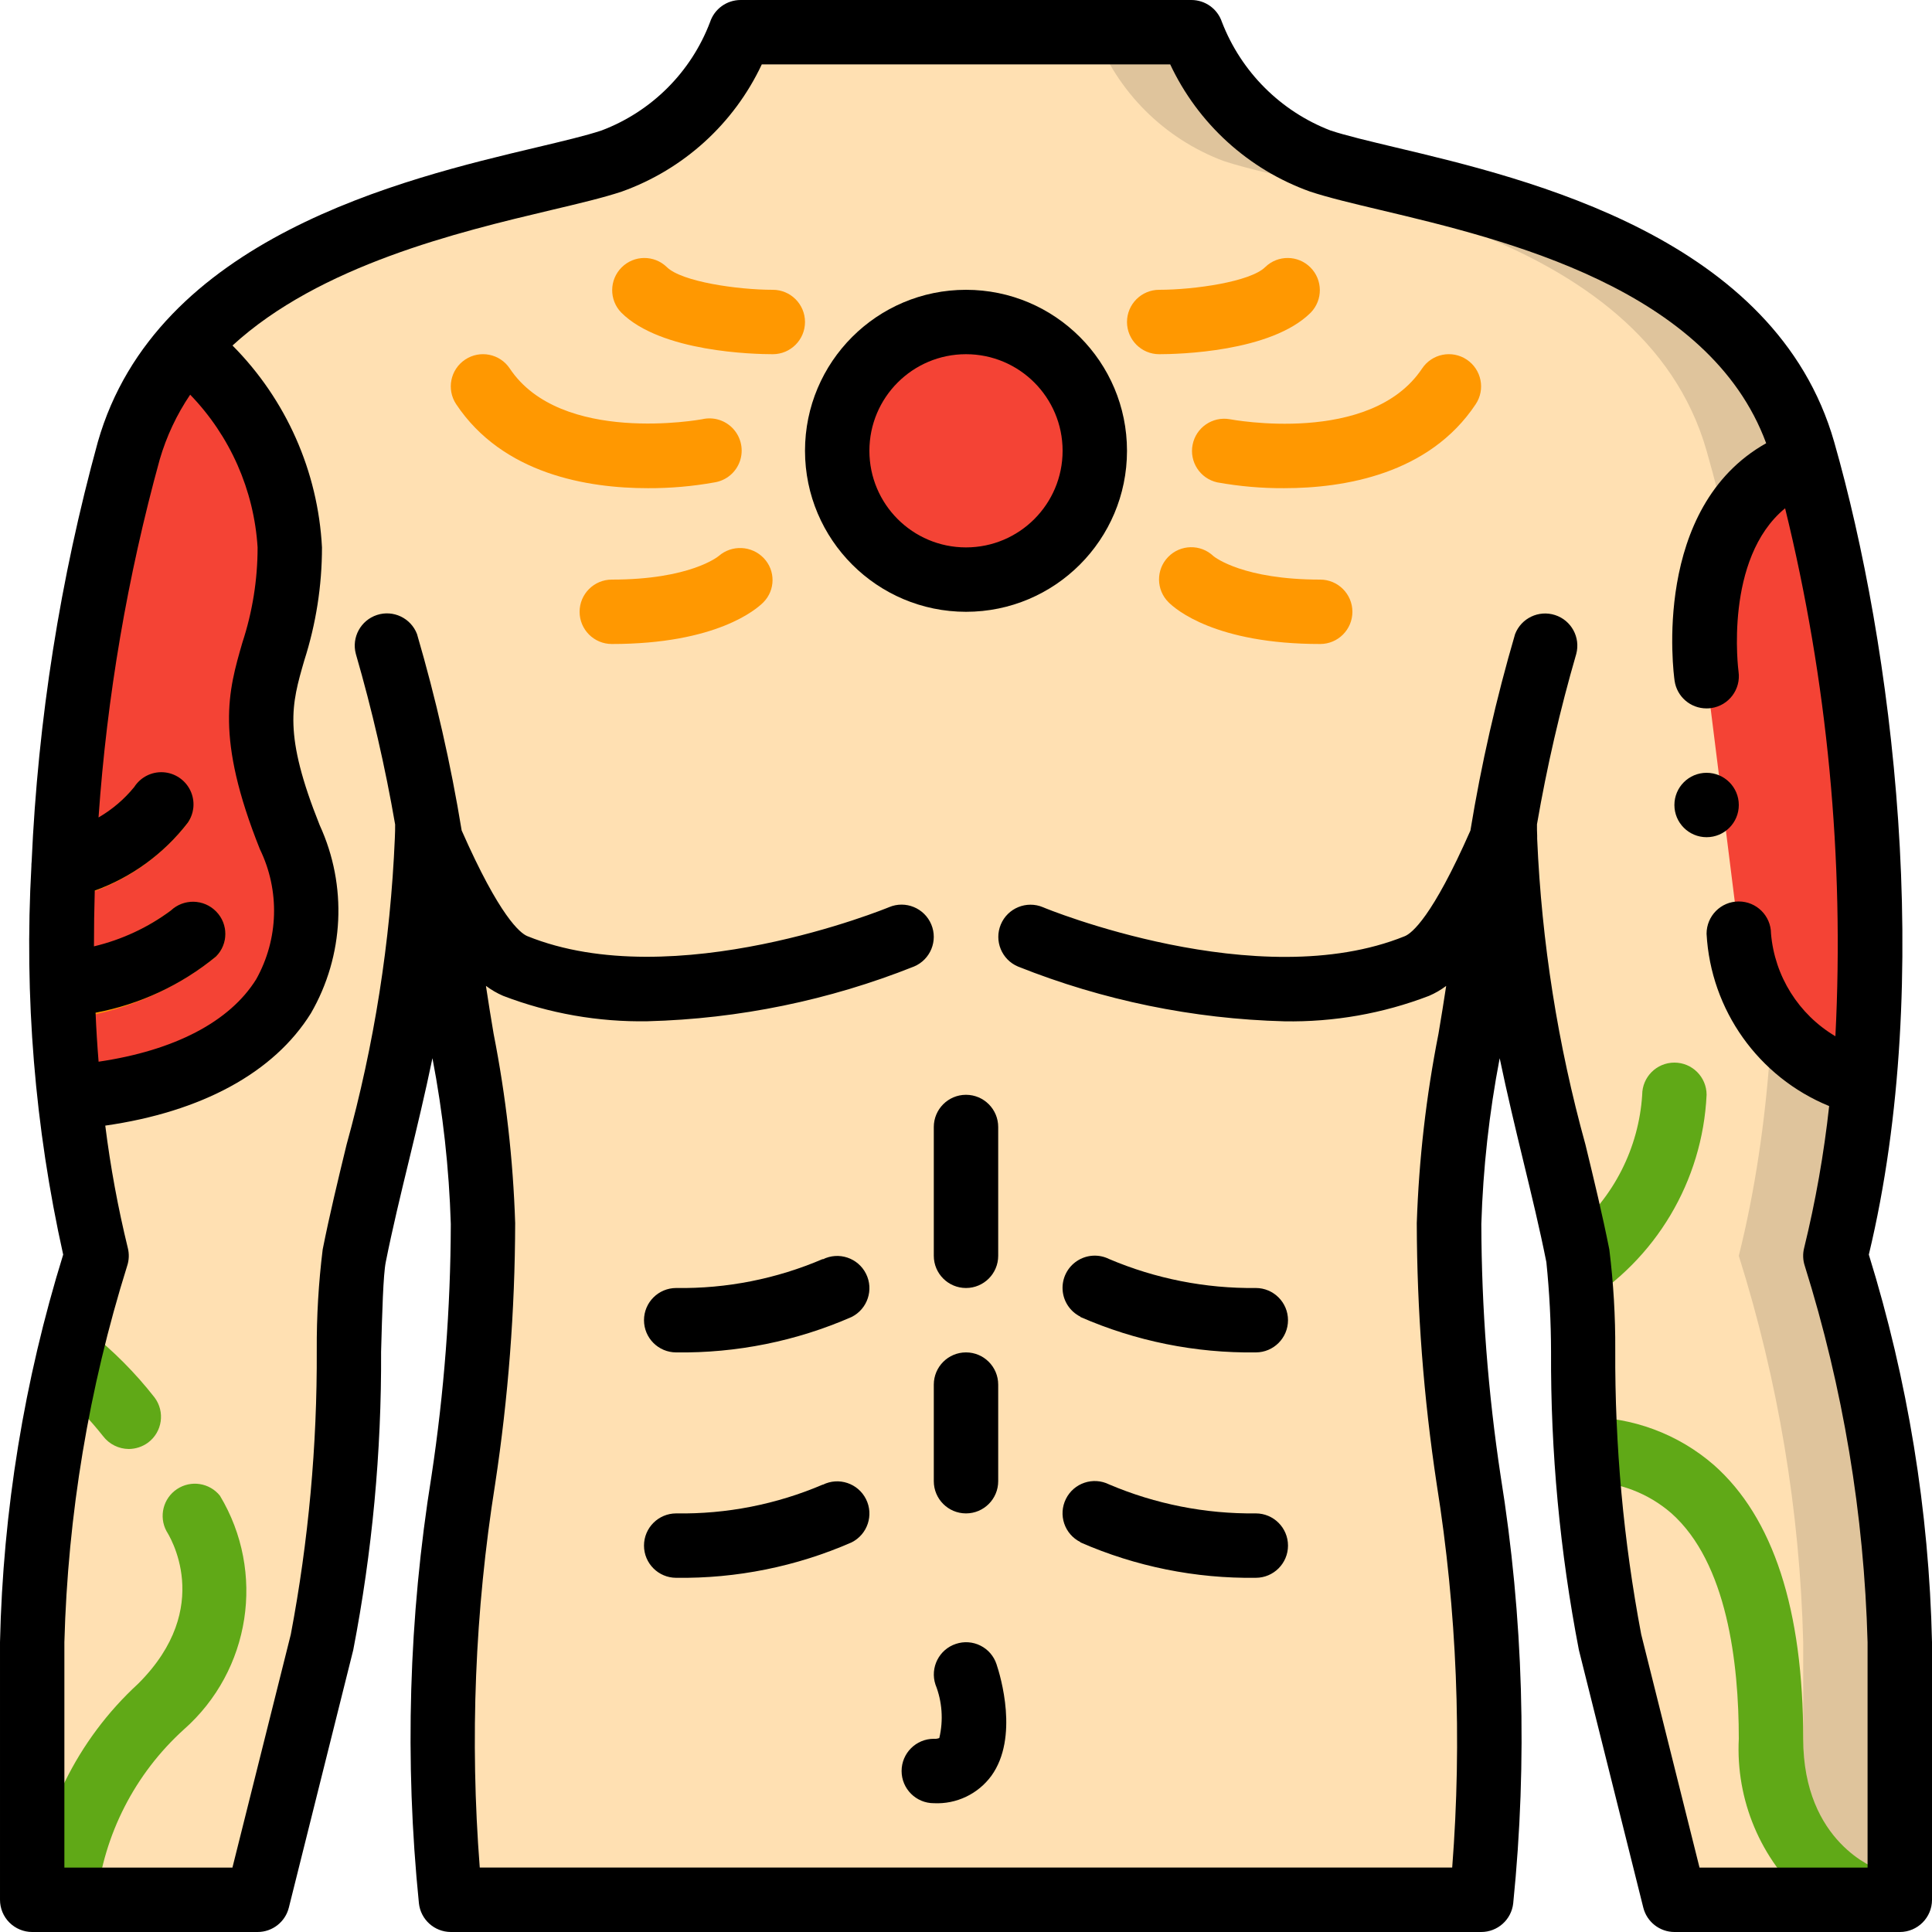 <?xml version="1.0" encoding="UTF-8"?> <svg xmlns="http://www.w3.org/2000/svg" height="512" viewBox="0 0 60 60" width="512"> <g id="Page-1" fill="none" fill-rule="evenodd"> <g id="008---Tattooed-Chest" fill-rule="nonzero"> <path id="Shape" d="m59 51v8h-7l-2-8c-.366-1.641-.591-3.31-.67-4.99-.04-.68-.08-1.35-.1-2-.05-1.34-.07-2.57-.11-3.5-.009-.505-.049-1.01-.12-1.51-.05-.25-.1-.5-.16-.75-.78-3.61-1.99-7.31-2.1-12.2v-.04c-.01-.15-.01-.32-.01-.48-.24 1.3-.49 2.83-.73 4.58v.01c-.508 2.602-.842 5.234-1 7.88-.1 7.07 2 12 1 21h-32c-1-9 1.1-13.93 1-21-.158-2.646-.492-5.278-1-7.88v-.01c-.24-1.75-.49-3.28-.73-4.58 0 .16 0 .33-.01.48v.04c-.12 5.23-1.49 9.09-2.26 12.95-.28 1.39 0 8-1 12l-2 8h-7v-8c.032-2.614.333-5.218.9-7.77v-.01c.16-.77.33-1.46.48-2.06.35-1.34.62-2.16.62-2.16-.396-1.618-.676-3.262-.84-4.92-.08-.8-.15-1.61-.19-2.42-.03-.67-.05-1.34-.05-2.01-.01-.37-.01-.75 0-1.13 0-.19 0-.39.01-.58.01-.69.04-1.37.09-2.06.03-.52.06-1.06.11-1.58.06-.72.14-1.44.23-2.15l.03-.21c.05-.41.11-.82.17-1.22s.12-.8.19-1.19.14-.79.22-1.17c-.01-.01-.01-.01 0-.02.15-.76.31-1.51.48-2.23.09-.37.18-.73.27-1.08s.18-.69.28-1.03c.05-.18.11-.36.17-.53.05-.12.09-.24.14-.35.363-.88.873-1.692 1.51-2.4 3.61-4.09 10.73-4.9 13.18-5.72 1.849-.693 3.307-2.151 4-4h14c.693 1.849 2.151 3.307 4 4 3 1 13 2 15 9s3 17 1 25c1.224 3.887 1.897 7.926 2 12z" fill="#ffe0b2"></path> <path id="Shape" d="m57 39c2-8 1-18-1-25s-12-8-15-9c-1.849-.693-3.307-2.151-4-4h-3c.693 1.849 2.151 3.307 4 4 3 1 13 2 15 9s3 17 1 25c1.224 3.887 1.897 7.926 2 12v8h3v-8c-.103-4.074-.776-8.113-2-12z" fill="#dfc49c"></path> <circle id="Oval" cx="30" cy="14" fill="#f44335" r="4"></circle> <path id="Shape" d="m24 11c-.57 0-3.477-.062-4.707-1.293-.379-.392-.374-1.016.012-1.402.386-.386 1.009-.391 1.402-.012.459.458 2.208.707 3.293.707.552 0 1 .448 1 1 0 .552-.448 1-1 1z" fill="#ff9801"></path> <path id="Shape" d="m20.119 15.161c-1.857 0-4.5-.43-5.951-2.606-.307-.46-.183-1.08.277-1.387s1.08-.183 1.387.277c1.584 2.377 5.929 1.583 5.972 1.575.356-.084.729.033.973.305s.321.655.2 1-.421.596-.781.655c-.685.124-1.381.184-2.077.181z" fill="#ff9801"></path> <path id="Shape" d="m19 20c-.552 0-1-.448-1-1s.448-1 1-1c2.444 0 3.31-.724 3.318-.731.409-.356 1.025-.328 1.4.063.37.386.365.996-.012 1.375-.215.216-1.456 1.293-4.706 1.293z" fill="#ff9801"></path> <path id="Shape" d="m36 11c-.552 0-1-.448-1-1 0-.552.448-1 1-1 1.086 0 2.835-.249 3.294-.707.392-.379 1.016-.374 1.402.012.386.386.391 1.009.012 1.402-1.231 1.231-4.138 1.293-4.708 1.293z" fill="#ff9801"></path> <path id="Shape" d="m39.881 15.161c-.698.004-1.394-.057-2.081-.181-.53-.119-.868-.638-.762-1.171.106-.532.617-.883 1.152-.79.042.008 4.372.827 5.974-1.574.307-.46.927-.584 1.387-.277s.584.927.277 1.387c-1.447 2.176-4.09 2.606-5.947 2.606z" fill="#ff9801"></path> <path id="Shape" d="m41 20c-3.25 0-4.491-1.077-4.707-1.293-.391-.385-.399-1.014-.016-1.409.382-.394 1.011-.407 1.408-.027.056.046.941.729 3.315.729.552 0 1 .448 1 1s-.448 1-1 1z" fill="#ff9801"></path> <path id="Shape" d="m5.71 53.71c-1.518 1.374-2.482 3.255-2.71 5.29h-2c.217-2.57 1.391-4.965 3.29-6.71 2.4-2.39.94-4.64.88-4.74-.244-.455-.102-1.021.329-1.306.43-.285 1.007-.196 1.331.206 1.427 2.373.956 5.427-1.12 7.26z" fill="#60a917"></path> <path id="Shape" d="m4.6 44.8c-.174.128-.384.198-.6.2-.314-.002-.61-.15-.8-.4-.391-.495-.826-.954-1.3-1.37v-.01c.16-.77.33-1.46.48-2.06.135.031.262.093.37.18.763.603 1.451 1.294 2.05 2.06.331.442.242 1.069-.2 1.4z" fill="#60a917"></path> <path id="Shape" d="m53 34c-.126 2.682-1.581 5.124-3.88 6.51-.009-.505-.049-1.01-.12-1.51-.05-.25-.1-.5-.16-.75 1.273-1.06 2.054-2.597 2.16-4.25 0-.552.448-1 1-1s1 .448 1 1z" fill="#60a917"></path> <path id="Shape" d="m59 58.28v.72h-2.9c-1.424-1.261-2.197-3.101-2.1-5 0-2.35-.36-5.47-2.1-7.01-.715-.619-1.625-.966-2.57-.98-.04-.68-.08-1.35-.1-2 1.47-.005 2.891.525 4 1.49 1.84 1.63 2.77 4.49 2.77 8.5 0 3.24 2.29 4.04 2.32 4.05z" fill="#60a917"></path> <path id="Shape" d="m2.16 34.08c-.08-.8-.15-1.61-.19-2.42-.03-.67-.05-1.34-.05-2.01-.01-.37-.01-.75 0-1.13 0-.19 0-.39.01-.58.01-.69.04-1.37.09-2.06.03-.52.06-1.06.11-1.58.06-.72.14-1.44.23-2.15l.03-.21c.05-.41.11-.82.17-1.22s.12-.8.19-1.19.14-.79.22-1.17c-.01-.01-.01-.01 0-.02.15-.76.31-1.51.48-2.23.09-.37.18-.73.27-1.08s.18-.69.28-1.03c.05-.18.11-.36.17-.53.05-.12.09-.24.14-.35.363-.88.873-1.692 1.51-2.4 1.17 1.11 3.18 3.44 3.18 6.28 0 4-2 4 0 9 1.66 4.15-.81 7.61-6.84 8.08z" fill="#f44335"></path> <path id="Shape" d="m6.71 29.71c-1.318 1.056-2.904 1.724-4.58 1.93-.053.012-.106.018-.16.02-.03-.67-.05-1.34-.05-2.01 1.223-.17 2.384-.641 3.38-1.37.401-.371 1.025-.358 1.41.03.381.389.381 1.011 0 1.4z" fill="#ff9801"></path> <path id="Shape" d="m5.83 25.56c-.907 1.163-2.178 1.987-3.61 2.34-.084.028-.172.041-.26.04h-.03c.01-.69.04-1.37.09-2.06.843-.257 1.592-.758 2.15-1.44.2-.297.543-.464.9-.439s.673.238.83.56.13.702-.07.999z" fill="#ff9801"></path> <path id="Shape" d="m57.88 33.7c-2.161-.582-3.718-2.468-3.88-4.7l-1-8s-.77-5.37 3.08-6.7c1.728 6.312 2.337 12.878 1.8 19.4z" fill="#f44335"></path> <g fill="#000"> <path id="Shape" d="m1 60h7c.459-0.0.859-.312.97-.757l2-8c.59-3.052.88-6.154.865-9.262.034-1.23.066-2.391.145-2.786.208-1.042.459-2.078.725-3.174.242-1 .495-2.05.725-3.158.326 1.699.517 3.422.57 5.151-.007 2.62-.208 5.235-.6 7.825-.707 4.388-.838 8.849-.39 13.271.056.505.482.888.99.89h32c.51 0.0.938-.383.994-.89.448-4.422.317-8.883-.39-13.271-.392-2.59-.593-5.206-.6-7.826.053-1.729.244-3.45.57-5.149.231 1.107.483 2.157.725 3.157.266 1.1.517 2.132.725 3.177.095.925.143 1.853.145 2.783-.015 3.108.275 6.21.865 9.262l2 8c.111.443.509.755.966.757h7c.552 0 1-.448 1-1v-8c-.092-4.084-.753-8.135-1.962-12.037 2.066-8.6.722-18.944-1.076-25.238-1.814-6.347-9.489-8.167-13.612-9.145-.834-.2-1.555-.369-2.034-.529-1.547-.597-2.77-1.82-3.368-3.367-.136-.408-.518-.684-.948-.684h-14c-.43 0-.812.276-.948.684-.588 1.553-1.815 2.779-3.368 3.367-.479.16-1.2.331-2.034.529-4.123.978-11.8 2.8-13.612 9.145-1.17 4.257-1.86 8.632-2.056 13.042-.005.044-.008.089-.007.133-.226 4.047.106 8.106.987 12.063-1.209 3.902-1.87 7.953-1.962 12.037v8c0 .265.105.52.293.707s.442.293.707.293zm16.112-53.475c.88-.208 1.641-.389 2.2-.576 1.916-.686 3.481-2.107 4.346-3.949h12.684c.865 1.841 2.427 3.263 4.342 3.949.563.187 1.324.368 2.2.576 3.851.914 10.194 2.432 11.966 7.24-3.56 2-2.878 7.142-2.844 7.377.071.494.495.86.994.858.048 0.0.095-.003.142-.01.546-.077.927-.583.85-1.129-.006-.04-.459-3.511 1.446-5.076 1.315 5.361 1.842 10.884 1.562 16.397-1.143-.678-1.888-1.865-2-3.189-.002-.552-.451-.998-1.004-.997s-.998.451-.997 1.004c.129 2.369 1.611 4.452 3.807 5.35-.162 1.484-.422 2.957-.777 4.407-.047.185-.039.379.021.559 1.186 3.786 1.842 7.718 1.949 11.684v7h-5.219l-1.811-7.243c-.551-2.911-.82-5.868-.806-8.831.006-1.043-.056-2.086-.184-3.121-.215-1.083-.47-2.138-.741-3.255-.858-3.1-1.361-6.287-1.5-9.5v-.019-.023-.058c-.007-.112-.006-.232-.006-.351.308-1.785.715-3.551 1.22-5.291.136-.514-.153-1.044-.659-1.207s-1.05.097-1.241.592c-.586 2.003-1.05 4.04-1.387 6.1-1.182 2.684-1.819 3.192-2.038 3.281-4.556 1.848-11.174-.868-11.238-.9-.509-.213-1.095.027-1.308.536s.027 1.095.536 1.308c2.635 1.05 5.435 1.626 8.271 1.7 1.534.027 3.059-.241 4.492-.791.189-.081.368-.185.532-.308-.075.486-.15.968-.239 1.486-.383 1.939-.608 3.905-.674 5.88.006 2.714.213 5.424.619 8.107.628 3.936.79 7.933.481 11.907h-30.2c-.31-3.974-.15-7.971.477-11.907.408-2.683.616-5.392.623-8.106-.064-1.976-.288-3.943-.67-5.883-.089-.518-.164-1-.238-1.486.165.124.343.227.532.309 1.432.549 2.957.817 4.49.79 2.836-.074 5.637-.65 8.272-1.7.509-.213.75-.799.536-1.308s-.799-.75-1.308-.536c-.065.028-6.684 2.745-11.237.9-.22-.09-.857-.6-2.039-3.282-.337-2.06-.801-4.097-1.387-6.1-.191-.496-.736-.756-1.241-.592s-.795.694-.659 1.207c.505 1.743.912 3.512 1.221 5.3 0 .121 0 .249-.009.423-.137 3.221-.64 6.416-1.5 9.523-.271 1.117-.526 2.172-.741 3.252-.128 1.036-.19 2.08-.184 3.124.014 2.963-.255 5.92-.806 8.831l-1.813 7.242h-5.219v-7c.107-3.966.763-7.898 1.949-11.684.06-.18.068-.374.021-.559-.306-1.252-.54-2.521-.7-3.8 2.988-.427 5.238-1.642 6.386-3.489 1.033-1.787 1.135-3.963.274-5.839-1.139-2.845-.876-3.749-.48-5.117.364-1.135.55-2.32.55-3.512-.123-2.361-1.112-4.593-2.779-6.27 2.717-2.493 7.004-3.52 9.891-4.205zm-11.206 5.732c1.24 1.281 1.983 2.963 2.094 4.743 0 1.003-.159 2.001-.472 2.954-.437 1.508-.85 2.933.543 6.418.625 1.284.583 2.792-.114 4.039-.823 1.323-2.543 2.215-4.895 2.561-.041-.506-.073-1.013-.094-1.522 1.373-.258 2.658-.858 3.739-1.743.387-.386.389-1.011.006-1.4-.383-.392-1.009-.405-1.408-.03-.712.529-1.524.907-2.387 1.113 0-.58.008-1.157.025-1.732 1.143-.413 2.145-1.144 2.888-2.106.206-.297.236-.682.078-1.007s-.479-.54-.839-.562-.705.153-.901.457c-.309.38-.685.701-1.109.947.262-3.759.899-7.483 1.9-11.116.209-.716.528-1.396.946-2.014z"></path> <path id="Shape" d="m29.687 51.052c-.524.173-.808.738-.636 1.262.21.529.251 1.109.12 1.662-.054.021-.113.029-.171.024-.552 0-1 .448-1 1s.448 1 1 1c.702.035 1.374-.285 1.789-.852.856-1.187.283-3.094.159-3.464-.083-.252-.262-.46-.499-.578-.237-.119-.511-.138-.762-.054z"></path> <path id="Shape" d="m30 19c2.761 0 5-2.239 5-5s-2.239-5-5-5-5 2.239-5 5c.003 2.76 2.24 4.997 5 5zm0-8c1.657 0 3 1.343 3 3s-1.343 3-3 3-3-1.343-3-3 1.343-3 3-3z"></path> <path id="Shape" d="m30 40c.552 0 1-.448 1-1v-4c0-.552-.448-1-1-1s-1 .448-1 1v4c0 .552.448 1 1 1z"></path> <path id="Shape" d="m30 47c.552 0 1-.448 1-1v-3c0-.552-.448-1-1-1s-1 .448-1 1v3c0 .552.448 1 1 1z"></path> <circle id="Oval" cx="53" cy="25" r="1"></circle> <path id="Shape" d="m25.553 46.105c-1.438.615-2.989.92-4.553.895-.552 0-1 .448-1 1s.448 1 1 1c1.873.026 3.731-.349 5.447-1.1.494-.247.695-.848.448-1.342s-.848-.695-1.342-.448z"></path> <path id="Shape" d="m25.553 39.1c-1.437.617-2.989.924-4.553.9-.552 0-1 .448-1 1s.448 1 1 1c1.873.026 3.731-.349 5.447-1.1.494-.247.695-.848.448-1.342s-.848-.695-1.342-.448z"></path> <path id="Shape" d="m33.553 47.9c1.716.751 3.574 1.126 5.447 1.1.552 0 1-.448 1-1s-.448-1-1-1c-1.565.018-3.116-.288-4.556-.9-.495-.246-1.095-.045-1.341.45-.246.495-.045 1.095.45 1.341z"></path> <path id="Shape" d="m33.553 40.9c1.716.751 3.574 1.126 5.447 1.1.552 0 1-.448 1-1s-.448-1-1-1c-1.565.018-3.116-.288-4.556-.9-.32-.159-.7-.136-.998.062-.298.197-.468.539-.446.895.022.357.233.674.553.834z"></path> </g> </g> </g> </svg> 